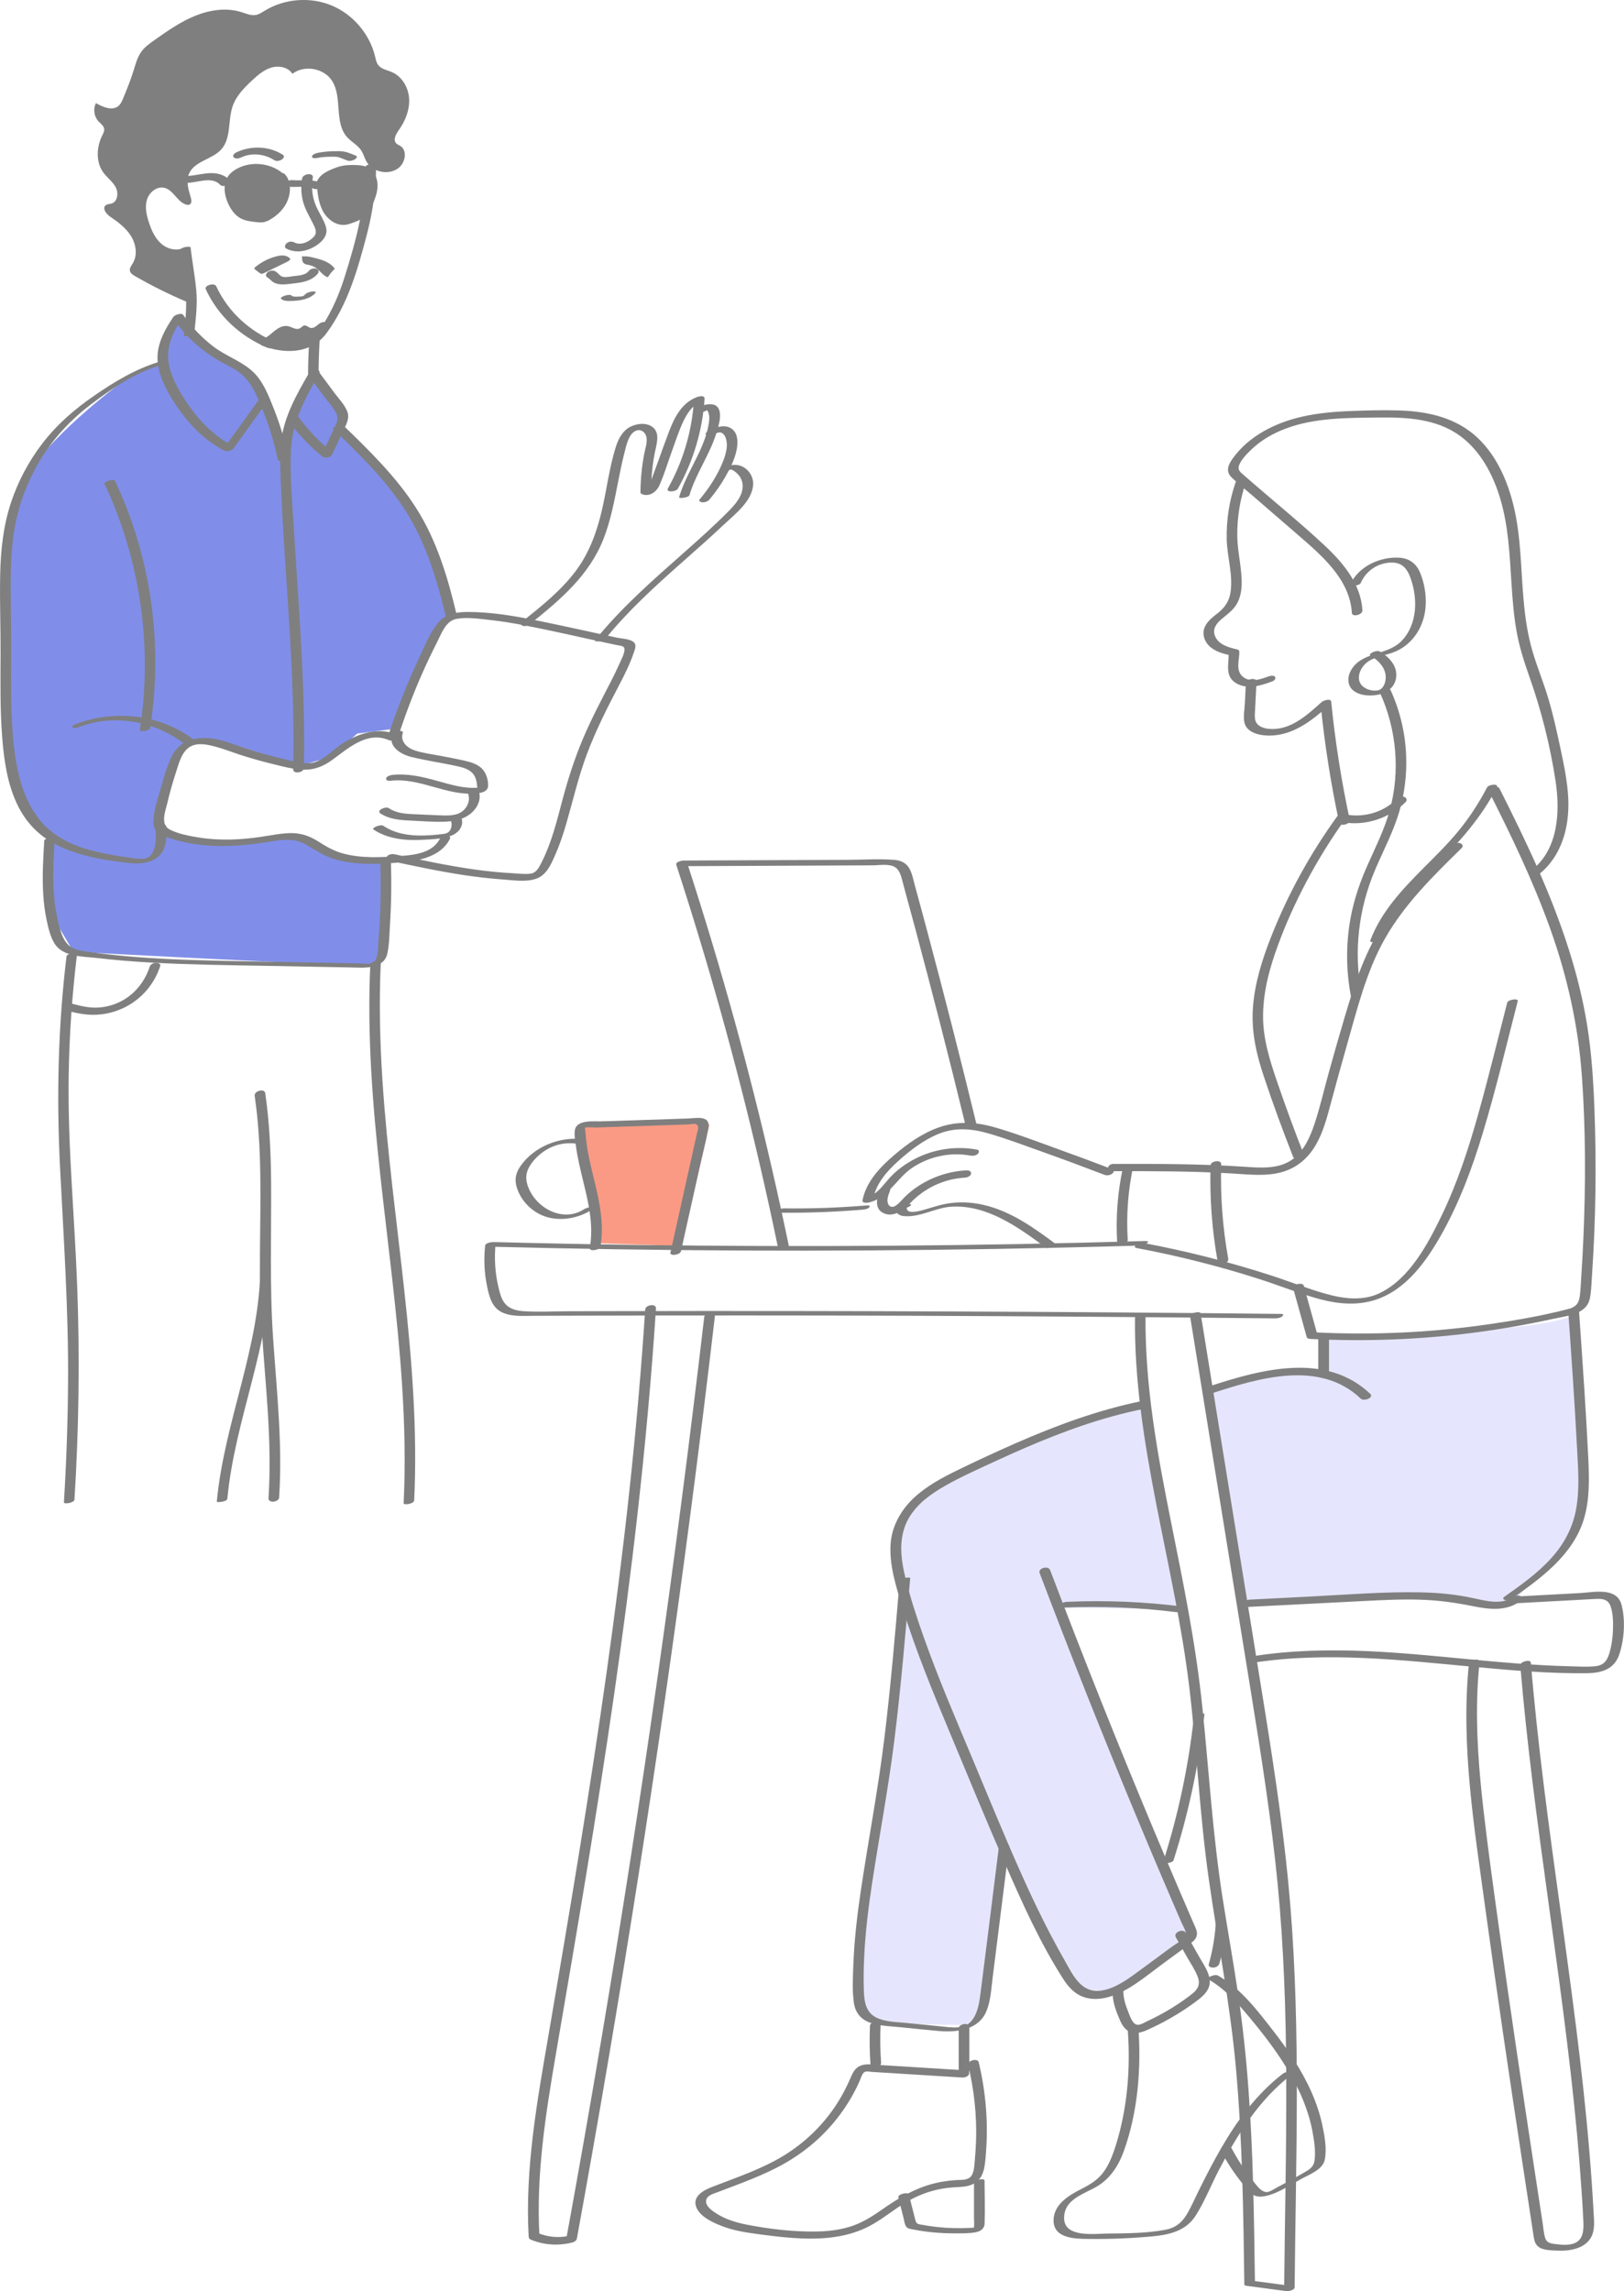 <?xml version="1.0" encoding="UTF-8"?> <svg xmlns="http://www.w3.org/2000/svg" id="Layer_1" data-name="Layer 1" viewBox="0 0 368.17 519.44"><defs><style> .cls-1 { fill: #cccdfb; } .cls-2 { fill: #f83609; } .cls-3 { fill: #011ed3; } .cls-4 { opacity: .5; } </style></defs><g class="cls-4"><path class="cls-1" d="M356.66,298.11l2.35,33.2-1.17,15.29-14.48,16.3-7.24.77-8.68-1.84-22.07.76-23.76,1.09-4.34-27.96-2.7-20.64,8.54-2.6,16.97-1.56.57-7.97s48.93-.51,56.01-4.84Z"></path><path class="cls-1" d="M258.42,318.57s-35.91,11.91-41.73,15.88c-5.82,3.97-12.35,10.63-12.35,10.63v19.78l-7.23,58.79-2.43,21.62s-4.77,12.91,5.72,13.38c10.48.47,18.55.46,18.55.46l3.09-2.05,5.57-36.33,17.42,29.91s5.91,2.01,10.77-.98c4.85-2.99,15.17-10.99,15.17-10.99l-10.06-22.71-20.85-51.45,28.09.34-9.71-46.3Z"></path><polygon class="cls-2" points="131.93 255.66 136.66 254.2 160.85 254.93 154.51 282.46 135.07 281.87 131.93 255.66"></polygon><g><path d="M259.69,281.36c-19.26.57-38.52.93-57.79,1.07-19.19.15-38.38.08-57.56-.18-10.8-.15-21.59-.37-32.39-.65-.5-.01-1.9.16-1.97.83-.31,3.02-.2,6.05.41,9.03.49,2.43,1.1,5.07,3.59,6.15,2.15.94,4.68.72,6.97.71,3.16-.01,6.32-.02,9.47-.03,12.8-.04,25.6-.05,38.39-.05,25.6,0,51.19.1,76.79.28,14.46.1,28.92.23,43.38.38.52,0,1.29-.09,1.69-.45.29-.26.4-.56-.15-.56-25.26-.27-50.53-.46-75.79-.56-25.18-.11-50.36-.13-75.54-.07-3.57,0-7.15.02-10.72.03-3.25.01-6.56.21-9.8-.02-1.39-.1-2.85-.41-3.89-1.41s-1.42-2.54-1.75-3.9c-.81-3.33-1.01-6.76-.66-10.16l-1.97.83c19.26.5,38.53.8,57.8.89s38.55-.04,57.82-.37c10.88-.19,21.76-.44,32.64-.76.68-.02,2.6-1.06,1.02-1.01h0Z"></path><path d="M146.27,296.86c-1.78,27.55-4.9,54.99-8.75,82.32s-8.43,54.59-13.1,81.81c-2.62,15.23-5.43,30.59-4.57,46.1.02.37.17.55.52.69,3,1.25,6.26,1.43,9.41.63.43-.11.91-.42,1-.89,4.96-27.12,9.57-54.3,13.84-81.53,4.25-27.07,8.15-54.19,11.72-81.36,2.02-15.38,3.93-30.78,5.73-46.2.14-1.2-2.3-.86-2.42.19-3.2,27.38-6.74,54.72-10.63,82.01s-8.07,54.21-12.61,81.23c-2.57,15.3-5.26,30.58-8.05,45.85l1-.89c-2.57.65-5.15.4-7.59-.61l.52.69c-.76-13.71,1.36-27.32,3.66-40.78s4.67-27.2,6.9-40.82c4.47-27.25,8.57-54.56,11.67-82,1.75-15.51,3.18-31.05,4.19-46.63.08-1.21-2.35-.86-2.42.19h0Z"></path><path d="M257.31,298.77c-.3,28.46,8.97,55.8,12.32,83.85,1.72,14.44,2.35,29,4.41,43.41s4.86,28.42,6.15,42.81c1.47,16.34,1.69,32.76,1.91,49.15,0,.16.35.23.44.24,3,.4,6.01.8,9.01,1.2.52.07,1.95-.17,1.95-.88.27-28.91,1.38-57.89-.99-86.75-1.18-14.33-3.29-28.55-5.55-42.74-2.29-14.33-4.63-28.64-6.95-42.97-2.61-16.1-5.22-32.21-7.82-48.31-.1-.63-2.51-.09-2.39.64,4.64,28.63,9.28,57.26,13.91,85.9,2.29,14.18,4.53,28.39,5.93,42.69,1.41,14.47,1.89,29.02,1.96,43.56.08,16.21-.33,32.41-.48,48.62l1.95-.88c-3-.4-6.01-.8-9.01-1.2l.44.24c-.2-14.59-.39-29.2-1.47-43.76-.53-7.18-1.29-14.34-2.34-21.47s-2.36-14.44-3.5-21.66c-2.26-14.37-3.11-28.86-4.6-43.32s-4.29-28.01-7.08-41.93c-3.12-15.51-5.98-31.19-5.81-47.07,0-.53-2.38-.16-2.39.64h0Z"></path><path d="M136.12,282.63c.87-4.87-.12-9.72-1.26-14.46-.58-2.42-1.2-4.84-1.63-7.3-.21-1.22-.38-2.44-.46-3.68-.01-.17-.14-1.52-.18-1.47.24-.25,2.18-.08,2.54-.09,5.62-.19,11.25-.37,16.87-.56,1.32-.04,2.65-.09,3.97-.13.49-.02,1.33-.2,1.79-.05.92.3.37,1.5.22,2.17-.61,2.72-1.21,5.45-1.82,8.17-1.39,6.25-2.78,12.5-4.17,18.75-.2.9,2.21.53,2.39-.3,1.39-6.25,2.78-12.5,4.17-18.75.67-3.04,1.47-6.07,2.03-9.14s-2.79-2.26-4.69-2.2c-6.45.21-12.9.43-19.35.64-1.7.06-5.71-.48-6.2,1.91-.22,1.06.06,2.36.19,3.41.18,1.45.45,2.88.76,4.31,1.35,6.26,3.58,12.57,2.42,19.05-.17.93,2.25.53,2.39-.3h0Z"></path><path d="M178.81,282.36c-4.74-22.87-10.45-45.53-17.15-67.9-1.91-6.37-3.89-12.72-5.95-19.04l-1.67.96c14.57-.06,29.15-.13,43.72-.19,1.45,0,3.67-.4,5.01.33s1.63,2.6,2,3.95c.95,3.48,1.9,6.97,2.83,10.46,1.87,6.98,3.7,13.96,5.49,20.96,2,7.79,3.94,15.59,5.84,23.41.19.77,2.59.15,2.39-.64-3.53-14.51-7.22-28.99-11.08-43.42-.93-3.49-1.87-6.97-2.83-10.46-.37-1.34-.61-2.83-1.34-4.03s-1.99-1.71-3.41-1.81c-3.53-.27-7.17,0-10.71,0-3.83.02-7.66.03-11.49.05-8.49.04-16.99.07-25.48.11-.37,0-1.89.3-1.67.96,7.24,22.2,13.53,44.71,18.82,67.46,1.51,6.48,2.93,12.97,4.28,19.48.16.76,2.56.17,2.39-.64h0Z"></path><path d="M176.25,274.94c6.43.08,12.85-.15,19.25-.68.43-.04,1.35-.17,1.6-.57s-.22-.43-.57-.4c-6.23.52-12.48.75-18.74.67-.54,0-1.25.11-1.69.45-.32.25-.37.53.14.53h0Z"></path><path d="M252.26,265.14c-4.44-1.71-8.9-3.36-13.37-4.97s-8.97-3.33-13.54-4.63c-4.17-1.18-8.35-1.39-12.48.05-3.81,1.34-7.15,3.72-10.2,6.33s-6.31,5.95-7.13,10.21c-.14.7,1.03.58,1.37.51,4.33-.89,6.39-5.52,9.85-7.85,3.88-2.61,8.66-3.64,13.27-2.79.54.1,1.31-.02,1.69-.45.31-.35.31-.81-.24-.91-4.74-.87-9.7-.14-13.99,2.06-2.09,1.07-4.03,2.46-5.65,4.18-1.53,1.62-2.95,4-5.28,4.48l1.37.51c.68-3.52,3.04-6.23,5.63-8.57,2.72-2.45,5.71-4.78,9.12-6.19,3.86-1.6,7.74-1.23,11.67-.07s8.14,2.73,12.17,4.17c4.64,1.66,9.26,3.38,13.85,5.14.54.21,1.22.12,1.7-.21.28-.19.76-.78.19-1h0Z"></path><path d="M199.48,269.8c-.69,1.68-1.32,4.13.7,5.18,2.29,1.18,4.61-.58,6.12-2.16,3.3-3.48,7.72-5.58,12.52-5.83.48-.03,1.28-.36,1.33-.93.05-.6-.64-.74-1.09-.72-4.09.22-8.1,1.6-11.45,3.96-.8.56-1.55,1.18-2.26,1.85s-1.38,1.57-2.22,2.16c-.75.53-1.59.4-1.86-.56-.24-.88.15-1.92.48-2.72.5-1.22-1.9-1.14-2.27-.22h0Z"></path><path d="M206.48,273.07c-.86-.43-2.37-.06-3,.67-.91,1.05.28,1.84,1.3,1.96,3.73.42,7.23-1.9,10.9-2.12,8.12-.48,15.22,4.69,21.41,9.28.52.39,2.58-.57,2.26-.81-5-3.71-10.21-7.47-16.39-8.88-2.86-.66-5.86-.77-8.74-.2-1.53.31-3,.81-4.5,1.24-.81.24-1.64.46-2.49.53-.43.04-1.13.05-1.47-.31l-.22-.41c.23-.61-.08-.67-.92-.18l-.61-.07.21.1c.44.22,1.11.01,1.54-.14.1-.04,1.08-.48.72-.66h0Z"></path><path d="M252.18,265.52c9.11,0,18.24-.01,27.34.54,3.83.23,7.85.73,11.58-.47,3.14-1.01,5.56-3.18,7.2-6.01s2.52-6.11,3.36-9.27c1.16-4.33,2.35-8.65,3.58-12.96,2.36-8.26,4.43-16.92,8.68-24.45,4.46-7.91,11.03-14.34,17.46-20.64.41-.4.18-.89-.29-1.08-.56-.22-1.29.06-1.69.45-5.45,5.34-10.91,10.74-15.25,17.05-4.62,6.72-7.06,14.33-9.35,22.07-1.25,4.22-2.46,8.45-3.63,12.69-1.05,3.78-1.92,7.64-3.16,11.36-.99,2.98-2.39,6.15-5,8.05-3.14,2.29-7.29,1.91-10.96,1.67-9.87-.66-19.75-.65-29.63-.64-1.32,0-1.87,1.64-.24,1.64h0Z"></path><path d="M341.69,227.33c-2.14,8.36-4.19,16.75-6.51,25.06-2.22,7.95-4.79,15.84-8.39,23.28-3.12,6.43-7.21,14.18-13.93,17.47-3.95,1.93-8.41,1.3-12.49.14s-8.18-2.81-12.3-4.14c-9.46-3.06-19.12-5.5-28.89-7.34-.65-.12-2.79.91-1.51,1.15,9.32,1.75,18.52,4.07,27.55,6.95,4.35,1.39,8.61,3.09,12.99,4.37,4,1.16,8.16,1.77,12.27.8,7.43-1.76,12.26-8.18,15.88-14.45,4.31-7.47,7.35-15.6,9.83-23.85,2.97-9.83,5.33-19.85,7.89-29.8.18-.71-2.2-.36-2.38.36h0Z"></path><path d="M278.46,285.45c-1.28-7.1-1.82-14.29-1.61-21.5.03-1.14-2.38-.72-2.41.23-.22,7.34.32,14.68,1.62,21.91.18.98,2.58.38,2.39-.64h0Z"></path><path d="M255.67,281.19c-.36-5.7.06-11.42,1.29-17,.12-.55-2.23-.19-2.36.41-1.24,5.65-1.68,11.45-1.32,17.23.03.45,2.44.03,2.39-.64h0Z"></path><path d="M355.58,297.99c.71,10.07,1.41,20.14,1.94,30.22.25,4.69.63,9.48-.24,14.12-.79,4.2-2.8,7.86-5.66,11-3.08,3.39-6.86,6.07-10.59,8.7-.44.31-.21.63.2.75.54.15,1.26-.15,1.69-.45,6.51-4.59,13.59-9.76,16.09-17.72,1.4-4.48,1.28-9.26,1.07-13.89-.25-5.19-.56-10.37-.89-15.55-.38-5.94-.8-11.89-1.21-17.83-.05-.67-2.45-.2-2.39.64h0Z"></path><path d="M298.86,303.39v8.18c0,.59.58.88,1.12.83.48-.05,1.31-.38,1.31-.99v-8.18c0-.59-.58-.88-1.12-.83-.48.05-1.31.38-1.31.99h0Z"></path><path d="M310.66,316.03c-10.03-9.56-24.71-5.58-36.31-1.78-1.44.47-1.03,2.11.44,1.63,10.59-3.47,24.42-7.62,33.68,1.2.78.74,3.04-.25,2.19-1.05h0Z"></path><path d="M258.56,317.71c-9.71,2.01-19.05,5.45-28.12,9.42-4.51,1.97-8.98,4.05-13.41,6.21-3.48,1.7-6.98,3.58-9.83,6.24s-5,6.3-5.29,10.42c-.34,4.88,1.26,9.79,2.67,14.4,2.99,9.78,6.92,19.25,10.86,28.68s7.98,19.3,12.16,28.87,8.09,18.35,13.44,26.72c1.09,1.71,2.47,3.28,4.41,4.02,1.83.7,3.85.62,5.71.12,4.49-1.21,8.22-4.46,11.88-7.16,2.17-1.59,4.34-3.18,6.5-4.78.65-.48,1.38-.98,1.69-1.76.4-1.01-.17-1.99-.57-2.9-2.08-4.79-4.13-9.58-6.17-14.39-8.21-19.37-16.08-38.88-23.62-58.52-.93-2.44-1.86-4.87-2.79-7.31-.43-1.13-2.81-.46-2.39.64,7.05,18.6,14.4,37.09,22.05,55.46,1.91,4.59,3.84,9.17,5.79,13.75.99,2.33,1.99,4.65,2.99,6.97.45,1.05.9,2.1,1.36,3.14.41.95,1.44,2.37.7,3.27-.66.81-1.97,1.45-2.82,2.08-.98.72-1.97,1.45-2.95,2.17-2,1.47-3.98,2.96-6,4.41-3.09,2.21-7.87,5.17-11.45,2.3-1.66-1.33-2.68-3.43-3.72-5.24-1.21-2.11-2.38-4.24-3.51-6.39-2.25-4.31-4.34-8.7-6.33-13.13-4.01-8.93-7.7-17.99-11.48-27.02-3.77-9-7.63-17.98-10.89-27.18-1.6-4.53-3.12-9.13-4.24-13.81-1.06-4.42-1.52-9.17.86-13.26,1.89-3.23,5.09-5.52,8.28-7.33,3.69-2.09,7.61-3.82,11.46-5.6,8.58-3.96,17.34-7.62,26.47-10.13,2.23-.61,4.48-1.15,6.74-1.62,1.51-.31,1.03-2.04-.46-1.73h0Z"></path><path d="M241.06,364.47c8.53-.37,17.08-.03,25.56,1.03.54.07,1.3-.03,1.69-.45.3-.32.34-.74-.22-.81-8.65-1.09-17.38-1.46-26.09-1.08-.46.02-1.37.15-1.58.65-.2.47.17.69.64.67h0Z"></path><path d="M282.99,364.32c8.67-.44,17.34-.89,26.01-1.33,4.3-.22,8.61-.44,12.92-.31s8.09.68,12.11,1.49c3.59.73,7.52,1.18,10.64-1.17,1.3-.97-.66-1.68-1.56-1-2.73,2.05-6.56.85-9.59.23-3.86-.8-7.77-1.15-11.7-1.22-8.15-.15-16.32.52-24.46.94-4.71.24-9.41.48-14.12.72-1.32.07-1.88,1.73-.24,1.65h0Z"></path><path d="M343.08,363.52c3.95-.21,7.91-.43,11.86-.64l5.93-.32c1.68-.09,3.54-.37,4.24,1.56.6,1.66.62,3.72.56,5.46s-.32,3.62-.85,5.34-1.38,2.68-3.18,2.85c-1.98.19-4.03.05-6.01,0-15.31-.39-30.48-2.76-45.78-3.43-8.57-.37-17.17-.19-25.66,1.13-.44.07-1.31.32-1.34.89s.62.71,1.07.64c16.8-2.62,33.77-.62,50.57.94,8.39.78,16.83,1.51,25.27,1.41,3.22-.03,6.13-.84,7.29-4.13s1.5-7.83.56-11.39c-1.08-4.07-6.32-2.82-9.43-2.65l-14.82.8c-1.27.07-1.92,1.62-.27,1.53h0Z"></path><path d="M333.02,377.13c-1.9,18.54,1.21,37.21,3.71,55.54,2.57,18.76,5.35,37.5,8.19,56.22.71,4.68,1.42,9.36,2.14,14.04.18,1.15.35,2.3.53,3.45.13.83.19,1.71.65,2.43.87,1.37,3.03,1.36,4.48,1.44,2.85.17,6.61-.3,8.06-3.15.85-1.68.59-3.66.5-5.47-.13-2.36-.27-4.72-.44-7.08-1.29-18.55-3.71-37-6.24-55.41-2.53-18.43-5.18-36.85-6.94-55.37-.22-2.27-.42-4.55-.61-6.82-.07-.8-2.47-.28-2.39.64,1.47,17.73,3.85,35.36,6.28,52.98,2.43,17.61,4.91,35.23,6.55,52.93.41,4.38.76,8.77,1.06,13.16.15,2.2.28,4.39.39,6.59.09,1.78.19,4.16-1.64,5.16-1.36.75-3.27.54-4.75.36-1.03-.12-1.93-.3-2.27-1.42-.3-.99-.36-2.08-.52-3.1-.68-4.43-1.35-8.87-2.03-13.3-2.72-17.9-5.4-35.81-7.89-53.75-1.24-8.92-2.49-17.84-3.52-26.79-1.03-8.95-1.75-17.98-1.38-26.99.09-2.2.25-4.4.48-6.6.1-.97-2.31-.53-2.39.29h0Z"></path><path d="M270.66,389.26c-1.21,11.19-3.56,22.22-6.98,32.94-.15.47,2.16.2,2.36-.42,3.45-10.79,5.79-21.9,7.01-33.16.03-.32-2.31-.09-2.39.64h0Z"></path><path d="M275.61,436.25c-.21,3.09-.74,6.15-1.59,9.13-.16.57.71.74,1.09.71.56-.05,1.17-.35,1.33-.92.85-2.98,1.38-6.04,1.59-9.13.08-1.17-2.35-.79-2.42.22h0Z"></path><path d="M252.26,451.33c-.12,2.08.52,3.99,1.3,5.89.56,1.37,1.21,2.91,2.7,3.48,1.75.66,3.61-.36,5.16-1.09,1.83-.86,3.6-1.83,5.33-2.88s3.36-2.16,4.94-3.38c1.35-1.05,2.62-2.31,2.58-4.14-.05-1.95-1.38-3.76-2.31-5.4-1.07-1.89-2.13-3.77-3.2-5.66-.55-.97-2.82-.05-2.19,1.07.87,1.53,1.73,3.06,2.6,4.59.8,1.41,1.77,2.82,2.35,4.34.66,1.73.07,2.86-1.31,3.94-1.23.97-2.52,1.87-3.84,2.71s-2.63,1.6-3.99,2.31c-.73.38-1.46.74-2.21,1.09-.59.27-1.53.88-2.19.87-1.24-.03-1.79-1.94-2.17-2.87-.65-1.62-1.22-3.27-1.12-5.05.07-1.28-2.37-.96-2.43.16h0Z"></path><path d="M255.66,460.08c.7,9.11-.12,18.68-3.05,27.38-.61,1.81-1.38,3.6-2.54,5.13-1.31,1.73-3.04,2.74-4.94,3.7-2.88,1.46-6.39,3.58-6.28,7.29.13,4.01,5.1,4,7.99,4.03,4.8.06,9.6-.14,14.37-.58,3.82-.35,7.61-1.21,9.81-4.64,2.09-3.25,3.53-6.99,5.32-10.42,4.17-8.03,9.09-15.91,16.34-21.51.41-.32.23-.62-.2-.73-.52-.14-1.28.14-1.69.45-5.88,4.55-10.32,10.56-14.01,16.96-1.83,3.18-3.5,6.44-5.12,9.72-.86,1.74-1.63,3.56-2.63,5.22-1.13,1.88-2.6,3.03-4.77,3.44-4.29.82-8.89.82-13.24.87-2.87.03-9.72,1-9.78-3.46s4.78-5.55,7.68-7.36,4.73-4.71,5.88-7.93c3.18-8.88,3.97-18.87,3.26-28.22-.05-.66-2.46-.18-2.39.64h0Z"></path><path d="M273.83,448.7c4.13,2.32,7.21,5.98,10.18,9.58s6.01,7.64,8.44,11.85c2.31,4.01,4.18,8.33,5.05,12.9.41,2.15.82,4.64.51,6.83-.2,1.44-1.17,2.02-2.33,2.68-1.27.73-2.55,1.45-3.83,2.15-.78.43-1.57.85-2.36,1.26-.6.32-1.28.8-1.94.98-1.55.42-2.89-1.77-3.72-2.81-1.78-2.22-3.32-4.62-4.66-7.13-.3-.57-2.58.29-2.39.64,1.37,2.58,2.97,5.03,4.8,7.3.74.92,1.54,2.14,2.59,2.72.93.52,2.06.41,3.06.16,2.71-.67,5.3-2.44,7.73-3.78,1.8-1,4.92-2.09,5.38-4.4.49-2.48-.05-5.42-.57-7.86-.54-2.56-1.39-5.05-2.45-7.44-2.2-4.98-5.27-9.53-8.6-13.81-3.61-4.64-7.42-9.72-12.63-12.64-.42-.23-1.13,0-1.54.15-.11.04-1.08.46-.72.66h0Z"></path><path d="M203.95,358.43c-.99,11.77-1.99,23.54-3.41,35.26s-3.63,23.22-5.37,34.85c-.85,5.69-1.52,11.42-1.72,17.18-.1,2.76-.27,5.68.14,8.42.34,2.28,1.67,3.78,3.83,4.5s4.68.77,6.99,1c2.82.28,5.64.59,8.46.83,4.04.35,8.96-.22,10.74-4.46,1-2.38,1.11-5.13,1.43-7.67.41-3.26.82-6.53,1.23-9.79.84-6.69,1.68-13.38,2.52-20.07.03-.23-2.31-.05-2.39.64-1.37,10.93-2.71,21.87-4.11,32.79-.27,2.08-.58,4.34-1.89,6.06-1.74,2.3-4.79,1.67-7.29,1.43-2.64-.26-5.27-.52-7.91-.78-2.15-.21-4.58-.22-6.55-1.21-2.29-1.15-2.71-3.44-2.8-5.79-.1-2.75-.06-5.51.08-8.26.27-5.43.94-10.83,1.75-16.2,1.64-10.82,3.69-21.55,5.05-32.42,1.53-12.29,2.57-24.63,3.62-36.97.02-.26-2.34-.04-2.39.64h0Z"></path><path d="M197.23,459.24c-.14,3.01-.09,6.02.13,9.03.04.56,1.05.5,1.39.4.5-.13,1.05-.47,1-1.04-.21-2.87-.25-5.75-.11-8.62.03-.57-.62-.71-1.07-.67-.43.04-1.31.34-1.34.9h0Z"></path><path d="M217.34,459.84v9.76c0,.59.58.82,1.1.78.46-.03,1.32-.38,1.32-.96v-9.76c0-.59-.58-.82-1.1-.78-.46.03-1.32.38-1.32.96h0Z"></path><path d="M218.95,469.39c-6.65-.41-13.3-.82-19.95-1.24-1.35-.08-2.85-.34-4.11.27-1.01.49-1.52,1.41-1.94,2.4-1.04,2.43-2.26,4.76-3.75,6.95-3,4.4-6.94,8.14-11.47,10.92-5.07,3.11-10.77,4.98-16.29,7.13-1.83.71-4.47,2.05-3.63,4.48.78,2.24,3.76,3.58,5.79,4.37,2.49.98,5.17,1.43,7.8,1.79,2.83.39,5.68.74,8.53.94,5.55.38,11.33.1,16.43-2.33,2.51-1.2,4.72-2.9,7-4.47,2.45-1.69,5.05-3.06,7.93-3.86,1.56-.43,3.15-.71,4.77-.82,1.4-.1,2.83-.06,4.16-.58,2.94-1.15,3.05-4.22,3.28-6.96.58-6.98.01-14.02-1.62-20.83-.24-1.02-2.64-.39-2.39.64,1.34,5.6,1.97,11.35,1.79,17.11-.04,1.42-.14,2.83-.27,4.24-.11,1.14-.1,2.77-.78,3.75-.73,1.04-2.13.91-3.27.97-1.26.07-2.51.22-3.75.45-5.22.98-9.42,3.55-13.71,6.55-2.19,1.53-4.44,2.88-7.02,3.64s-5.08,1-7.66,1.03c-5.13.06-10.49-.57-15.53-1.56-2.42-.48-4.83-1.2-6.91-2.55-.95-.61-2.57-1.7-2.28-3.04.24-1.12,1.86-1.49,2.77-1.84,5-1.92,10.1-3.7,14.79-6.33,4.16-2.34,7.91-5.35,11.01-8.98,1.68-1.96,3.18-4.09,4.46-6.34.65-1.15,1.24-2.33,1.77-3.53.23-.54.41-1.17.74-1.65.48-.71,1.23-.42,2-.37,6.82.42,13.63.84,20.45,1.27.52.03,1.34-.16,1.57-.71s-.19-.88-.7-.91h0Z"></path><path d="M220.81,495.01v7.86c.01.64.09,1.35,0,1.99,0,.11-.03.21-.07.3-.09.22.02.18.34-.12,0,0-.95.06-1,.06-1.27.07-2.55.09-3.82.06-2.57-.06-5.14-.35-7.67-.83-.76-.15-.9-.34-1.1-1.09-.16-.63-.32-1.26-.48-1.89-.32-1.26-.64-2.52-.96-3.79-.18-.7-2.58-.08-2.39.64.4,1.58.8,3.15,1.2,4.73.15.59.21,1.36.56,1.86s.95.55,1.5.66c3.07.61,6.22.89,9.35.9,1.54,0,3.19.03,4.72-.21,1.17-.19,2.17-.74,2.22-2,.13-3.25,0-6.53-.01-9.78,0-.59-2.39-.18-2.39.64h0Z"></path><path d="M337.52,179.39c5.11,10.11,10.04,20.35,13.87,31.02,3.91,10.89,6.41,22.09,7.24,33.64.87,12.21.86,24.52.33,36.75-.13,2.95-.29,5.91-.49,8.86-.1,1.4-.14,2.82-.32,4.21-.22,1.72-.99,2.48-2.62,2.91-5.76,1.5-11.68,2.53-17.56,3.39-13.27,1.95-26.7,2.58-40.09,1.89l.75.43c-1.02-3.66-2.04-7.32-3.05-10.98-.26-.93-2.65-.29-2.39.64,1.02,3.66,2.04,7.32,3.05,10.98.09.31.47.41.75.43,12.3.63,24.66.18,36.88-1.38,6.17-.79,12.3-1.86,18.37-3.2,2.3-.51,5.39-.78,7.14-2.56.75-.76,1.05-1.77,1.19-2.8.2-1.55.25-3.14.36-4.7.84-12.52,1.01-25.09.53-37.63-.24-6.36-.65-12.72-1.67-19-.93-5.71-2.33-11.35-4.08-16.86-4.01-12.71-9.77-24.78-15.77-36.66-.45-.9-2.79-.15-2.39.64h0Z"></path><path d="M337.13,178.51c-1.88,3.62-4.12,7.04-6.73,10.18-2.35,2.82-4.97,5.39-7.56,7.99-4.86,4.88-9.7,9.97-12.18,16.52-.28.73,2.1.45,2.39-.32,2.51-6.66,7.6-11.75,12.53-16.69,5.36-5.36,10.25-10.88,13.77-17.66.5-.97-1.87-.68-2.22-.01h0Z"></path><path d="M308.66,225.3c-1.83-9.54-.68-19.28,3.13-28.2,1.84-4.31,4.06-8.47,5.4-12.97,1.24-4.17,1.77-8.55,1.59-12.89-.21-5.11-1.41-10.14-3.53-14.79-.27-.59-2.59.21-2.39.64,3.77,8.29,4.61,17.83,2.2,26.63-1.24,4.52-3.4,8.69-5.27,12.96s-3.26,8.71-3.92,13.34c-.75,5.3-.61,10.67.4,15.92.1.51,2.51-.04,2.39-.64h0Z"></path><path d="M348.89,198.22c5.23-4.16,6.96-10.86,6.64-17.3-.19-3.72-.95-7.38-1.72-11.02-.82-3.84-1.65-7.68-2.77-11.45s-2.5-7.04-3.56-10.62c-1.12-3.76-1.7-7.63-2.05-11.53-.66-7.21-.58-14.55-2.29-21.62-1.37-5.66-3.86-11.37-8.16-15.42-4.86-4.58-11.29-6-17.79-6.2-3.66-.12-7.35-.01-11.01.13s-7.42.46-11.04,1.29c-6.02,1.37-12.01,4.35-15.68,9.47-1.05,1.47-1.66,2.93-.2,4.34,1.54,1.5,3.28,2.84,4.9,4.25,3.34,2.89,6.69,5.79,10.03,8.68,5.42,4.69,11.82,10.06,12.29,17.76.06.99,2.46.45,2.39-.64-.37-6-4.41-10.78-8.62-14.71-5.19-4.85-10.72-9.36-16.09-14.01-.74-.64-1.49-1.28-2.23-1.93-.8-.69-1.47-1.22-.96-2.37.59-1.33,1.83-2.55,2.87-3.54,2.19-2.07,4.88-3.58,7.69-4.63,6.58-2.46,13.87-2.4,20.8-2.49,6.44-.09,13.29.22,18.68,4.17,4.59,3.36,7.4,8.64,9.03,13.98,1.93,6.3,2.2,12.9,2.62,19.43.23,3.6.51,7.2,1.13,10.75s1.7,6.94,2.9,10.34c2.72,7.68,4.74,15.7,5.97,23.76,1.05,6.95.63,15.39-5.34,20.14-1.27,1.01.68,1.68,1.56.98h0Z"></path><path d="M308.49,132.16c.96-2.18,2.87-3.82,5.2-4.39,1.21-.3,2.63-.38,3.77.18s1.82,1.75,2.26,2.95c1.75,4.74,1.68,10.71-2.06,14.5-3.21,3.26-9.05,2.3-11.42,6.64-.85,1.56-.82,3.54.74,4.65s3.92,1.18,5.73.75c2.07-.5,3.69-1.92,3.83-4.14.16-2.46-1.68-4.37-3.65-5.55-.45-.27-1.11-.11-1.56.07-.14.06-1.1.54-.68.79,1.87,1.12,3.67,2.9,3.49,5.26-.08,1.05-.58,2.39-1.73,2.64s-2.6-.15-3.45-.89c-1.72-1.51-.69-4.08.8-5.33,1.83-1.53,4.65-1.68,6.78-2.66,3.98-1.82,6.35-5.8,6.65-10.09.18-2.56-.24-5.26-1.22-7.64-.86-2.09-2.39-3.29-4.67-3.45-4.39-.3-9.36,1.95-11.19,6.09-.23.53,2.07.3,2.37-.37h0Z"></path><path d="M280.13,109.31c-1.43,4.16-2.12,8.52-2.03,12.92.09,3.98,1.48,8.11.86,12.09-.29,1.88-1.17,3.26-2.61,4.46-1.16.96-2.49,1.84-3.16,3.24-.7,1.47-.3,3.08.77,4.25,1.31,1.42,3.26,1.91,5.07,2.34l-.48-.55c.04,2.64-.97,5.44,1.91,6.96,2.54,1.34,5.47.38,7.97-.53.4-.15.91-.58.62-1.03s-1.23-.2-1.59-.06c-1.84.67-4.16,1.45-5.81-.07-1.56-1.44-.67-3.71-.69-5.54,0-.32-.17-.48-.48-.55-1.89-.45-4.2-1.02-5.02-3.02-.67-1.65.33-2.9,1.53-3.91s2.47-1.88,3.3-3.23,1.15-2.92,1.2-4.48c.1-3.66-.92-7.25-.99-10.9-.08-4.3.63-8.58,2.03-12.64.3-.88-2.11-.58-2.4.27h0Z"></path><path d="M282.45,154.83l-.24,4.69c-.07,1.35-.36,2.88-.11,4.22.46,2.39,3.48,3.02,5.53,3.03,5.6.05,9.99-3.56,13.94-7.1l-2.17.07c.9,9.01,2.31,17.95,4.21,26.8.2.92,2.6.31,2.39-.64-1.9-8.85-3.31-17.79-4.21-26.8-.09-.89-1.84-.23-2.17.07-3.08,2.77-6.62,6.06-11.03,6.11-1.01.01-2.11-.12-2.99-.66-1.11-.68-1.17-1.69-1.11-2.89.12-2.39.25-4.77.37-7.16.06-1.07-2.36-.64-2.4.26h0Z"></path><path d="M304.59,186.45c5.11.82,10.45-.97,14.09-4.63.4-.4.18-.97-.31-1.15-.59-.21-1.27.03-1.69.45-2.92,2.94-7.18,4.26-11.26,3.6-.55-.09-1.32.2-1.56.73s.23.92.73,1h0Z"></path><path d="M303.2,185.01c-6.12,8.45-11.19,17.64-15.02,27.35-2.01,5.1-3.7,10.42-4.12,15.92s.72,10.54,2.42,15.66c2.05,6.18,4.3,12.29,6.68,18.35.33.84,2.7.14,2.39-.64-2.06-5.25-4.01-10.54-5.84-15.87s-3.48-10.39-3.36-15.92,1.55-10.59,3.38-15.58c1.8-4.91,3.96-9.68,6.4-14.3,2.74-5.18,5.85-10.16,9.29-14.9.64-.88-1.76-.7-2.23-.06h0Z"></path></g><path class="cls-3" d="M71.21,84.63l6.54,10.51v2.76s14.13,12.91,16.94,19.11c2.81,6.2,7.62,21.64,7.62,21.64l-7.62,13.75-5.76,12.89-7.93,1.02-6.18,5.35-6.86,1.95-17.42-5.52-8.09.7s-4.16,1.52-4.16,7.7-2.29,11.26-2.29,11.26l10.97,3.13h12.95s4.55-.75,6.53-1.26,10.26,4.46,10.26,4.46l10.48.9.34,17.56s2.35,6.48-6.57,6.33-64.3-3.08-64.3-3.08l-5.14-8.66-.61-17.89s-8.9-11.16-8.52-16.46-.65-36.98-.65-36.98c0,0-2.47-19.55,5.67-30.13,8.14-10.58,22.08-20.4,22.08-20.4l7.44-2.89s2.65-12.94,4.21-10.56c1.56,2.37,8.09,9.18,8.09,9.18l7.29,3.97,4.14,9,3.54,6.2,7.05-15.56Z"></path><g><path d="M131.97,258.27c-5.2-.59-10.93,1.73-13.95,6.07-.91,1.31-1.36,2.67-1.02,4.25.28,1.3.89,2.54,1.68,3.6,1.53,2.06,3.79,3.52,6.32,3.98,3.14.57,6.52-.19,9.19-1.91.39-.25.29-.49-.14-.53-.53-.06-1.24.16-1.69.45-4.88,3.16-11.25-.47-12.81-5.63-.52-1.73-.19-3.16.83-4.63.77-1.11,1.76-2.08,2.87-2.85,2.14-1.49,4.59-2.1,7.18-1.81.53.06,1.26-.15,1.69-.45.38-.27.32-.48-.14-.53h0Z"></path><path d="M83.95,218.71c-1.5,31.96,5.13,63.48,7.2,95.26.58,8.93.79,17.89.36,26.84-.02.5,2.36.16,2.39-.64,1.51-31.96-5.13-63.48-7.2-95.26-.58-8.93-.79-17.89-.37-26.84.02-.5-2.36-.16-2.39.64h0Z"></path><path d="M15.08,216.84c-1.93,15.95-2.28,31.96-1.46,47.99s1.92,32.32,1.81,48.54c-.06,9.09-.38,18.18-.94,27.25-.03.46,2.34.14,2.39-.64,1-16,1.22-32.05.63-48.08-.58-16.01-2.18-31.97-1.94-48,.14-9.18.77-18.34,1.88-27.46.09-.71-2.29-.26-2.37.38h0Z"></path><path d="M63.28,339.49c.8-12.02-.54-24.01-1.36-35.99-.82-11.92-.37-23.81-.46-35.73-.06-6.66-.37-13.33-1.33-19.94-.16-1.12-2.56-.52-2.39.64,1.72,11.8,1.27,23.74,1.19,35.62-.04,5.96.08,11.92.46,17.87s.91,11.75,1.29,17.63c.43,6.68.63,13.38.19,20.07-.08,1.25,2.35.92,2.43-.18h0Z"></path><path d="M59.02,287.04c-.03,18.31-8.18,35.31-9.87,53.4-.02.26,2.33.05,2.39-.64,1.7-18.09,9.85-35.08,9.87-53.4,0-.33-2.39-.01-2.39.64h0Z"></path><path d="M14.86,229.06c2.32.61,4.62,1.13,7.03,1,2.26-.11,4.53-.72,6.54-1.75,3.79-1.94,6.59-5.27,7.9-9.31.18-.57-.73-.73-1.08-.7-.58.04-1.15.36-1.33.92-1.06,3.29-3.4,6.23-6.51,7.81-1.64.84-3.43,1.32-5.27,1.41-2.01.1-3.95-.39-5.87-.9-.56-.15-1.3,0-1.69.45-.34.39-.26.92.29,1.06h0Z"></path><path d="M10.03,190.63c-.24,4.03-.48,8.07-.23,12.11.12,2,.37,3.99.79,5.94.38,1.77.83,3.74,1.81,5.29,1.89,3,6.41,2.86,9.51,3.22,4.12.49,8.26.81,12.41,1.05,8.51.48,17.05.57,25.57.73,4.31.08,8.62.16,12.93.24,2.15.04,4.31.08,6.46.12,1.7.03,3.46.2,5.13-.18s2.99-1.15,3.39-2.91c.47-2.06.47-4.31.6-6.41.31-4.86.38-9.73.22-14.6-.01-.33-2.41.02-2.39.64.13,3.96.11,7.92-.07,11.88-.09,1.98-.22,3.95-.39,5.93-.12,1.44.07,4.48-1.73,4.78-.84.14-1.84-.02-2.69-.04s-1.66-.03-2.49-.05c-2.15-.04-4.31-.08-6.46-.12-3.81-.07-7.62-.14-11.44-.21-7.87-.15-15.74-.24-23.61-.64-4.01-.21-8.02-.5-12.01-.93-1.79-.19-3.57-.42-5.35-.67-1.6-.23-3.36-.44-4.56-1.63-1.42-1.42-1.93-3.8-2.36-5.68s-.72-3.94-.86-5.93c-.3-4.19-.05-8.39.2-12.57.02-.26-2.35-.02-2.39.64h0Z"></path><path d="M88.91,166.47c-.97,2.84,2.01,4.57,4.31,5.14,3.42.85,6.93,1.33,10.37,2.09,1.3.28,2.71.64,3.62,1.69.52.6.74,1.36.88,2.12.06.31.03.75.15,1.03v.29c.21-.1.42-.21.63-.31-.05-.05-.6.07-.68.07-3.08.23-6.14-.74-9.08-1.55-3.35-.93-6.72-1.74-10.22-1.34-.41.05-1.29.3-1.36.81s.69.54,1.03.5c6.6-.76,12.66,3.45,19.3,2.89,1.13-.1,2.77-.35,2.8-1.77s-.49-3.05-1.52-3.99-2.44-1.36-3.77-1.66c-1.78-.41-3.58-.74-5.37-1.09-1.98-.39-4.08-.62-6-1.26-1.67-.55-3.34-2.03-2.68-3.95.27-.8-2.12-.5-2.39.3h0Z"></path><path d="M106.08,179.84c.59,1.47,0,3.09-1.22,4.07-1.42,1.13-3.53,1-5.23.94-2.07-.08-4.13-.17-6.2-.27-1.88-.09-3.72-.3-5.31-1.37-.69-.46-2.88.53-1.89,1.2,1.91,1.28,4.22,1.5,6.46,1.61,2.67.13,5.38.36,8.06.28,2.18-.07,4.48-.54,6.16-2.02,1.41-1.25,2.31-3.23,1.57-5.07-.35-.88-2.72-.17-2.39.64h0Z"></path><path d="M102.16,185.91c.27.65.31,1.33.04,1.99-.33.81-.86,1.06-1.68,1.17-1.56.2-3.13.33-4.7.36-3.12.06-6.26-.44-8.9-2.19-.4-.27-1.14-.04-1.55.11-.14.05-1.08.47-.7.72,3.41,2.26,7.59,2.56,11.56,2.31,2.03-.12,4.31-.18,6.21-.97,1.67-.69,2.86-2.34,2.11-4.16-.25-.61-2.59.15-2.39.64h0Z"></path><path d="M99.77,190.07c-1.65,3.31-5.67,3.76-8.98,4-4.3.31-8.79.58-13-.56-2.11-.57-3.87-1.6-5.69-2.76s-3.76-1.86-5.97-1.87-4.55.49-6.82.83-4.76.59-7.16.63-4.79-.08-7.15-.47c-2.14-.35-4.55-.8-6.5-1.79-2.24-1.13-1.01-4.15-.56-6.04.55-2.35,1.21-4.68,1.96-6.97.66-2,1.28-4.7,3.26-5.81,1.65-.93,3.83-.47,5.56-.01,1.99.52,3.9,1.29,5.85,1.92,2.29.74,4.62,1.4,6.96,1.97,2.49.61,5.15,1.38,7.72,1.36,2.22-.01,4.2-.86,5.98-2.15,3.68-2.66,7.98-6.66,12.89-4.56.69.29,1.89.05,2.14-.75,1.59-4.91,3.41-9.75,5.51-14.47,1.04-2.36,2.15-4.68,3.32-6.98,1.01-1.99,1.97-4.87,4.45-5.29s5.13,0,7.52.26c2.63.28,5.25.72,7.85,1.22,5.19,1,10.34,2.18,15.5,3.3,1.28.28,2.56.55,3.83.83.56.12,1.12.24,1.68.36.79.17,1.72.11,1.66,1.06-.07,1.07-.85,2.46-1.27,3.41-.52,1.18-1.09,2.33-1.67,3.48-2.27,4.42-4.6,8.79-6.53,13.38s-3.4,9.21-4.66,13.98-2.44,9.56-4.68,13.95c-.56,1.09-1.13,2.36-2.47,2.54s-2.87-.02-4.24-.1c-2.91-.16-5.81-.46-8.7-.87-6.02-.85-11.97-2.14-17.91-3.42-.54-.12-1.32.01-1.69.45-.32.37-.3.83.25.95,5.76,1.24,11.52,2.48,17.35,3.35,2.85.42,5.71.76,8.58.96,2.42.17,5.47.68,7.8-.24,2.17-.86,3.14-3.1,4.03-5.09,1.06-2.37,1.89-4.83,2.61-7.32,1.52-5.25,2.73-10.57,4.65-15.7,2.03-5.42,4.63-10.56,7.31-15.67,1.26-2.4,2.48-4.85,3.35-7.42.26-.77.69-1.75-.04-2.38-.85-.73-2.69-.77-3.75-.99-5.73-1.24-11.46-2.52-17.2-3.7s-11.25-2.17-16.95-2.13c-2.62.02-5.08.6-6.72,2.79-1.8,2.4-2.99,5.45-4.26,8.16-2.68,5.72-4.98,11.61-6.92,17.62l2.14-.75c-4.22-1.8-8.82-.3-12.49,2.09-1.87,1.22-3.47,3-5.52,3.92-2.45,1.1-5.65-.04-8.12-.62-2.65-.62-5.28-1.35-7.87-2.19-2.19-.71-4.33-1.6-6.58-2.1-4.04-.9-8.51-.26-10.49,3.82-1.07,2.19-1.73,4.64-2.4,6.97-.71,2.47-1.69,5.26-1.75,7.85-.05,2.27,1.67,3.02,3.54,3.66,2.43.83,4.96,1.34,7.5,1.61,5.15.56,10.32.07,15.41-.77,2.78-.46,5.51-.83,8.07.63,2.09,1.19,3.93,2.51,6.25,3.25,4.92,1.57,10.36,1.23,15.43.82,4.04-.33,9.02-1.31,11.01-5.3.54-1.09-1.86-.9-2.25-.12h0Z"></path><path d="M103.52,139.37c-1.99-8.43-4.5-16.86-9.2-24.22-4.5-7.05-10.53-12.92-16.5-18.71-.51-.5-2.74.39-2.24.87,6,5.82,12.11,11.72,16.58,18.85s7,15.57,8.97,23.85c.16.66,2.56.05,2.39-.64h0Z"></path><path d="M70.08,84.52c-2.72,4.7-5.5,9.58-6.29,15.04-.42,2.87-.3,5.79-.18,8.68s.26,5.93.42,8.89c.67,12.15,1.67,24.29,2.18,36.45.29,6.94.42,13.88.25,20.82-.03,1.18,2.39.78,2.42-.22.28-11.98-.32-23.95-1.08-35.9-.38-6.03-.8-12.05-1.16-18.08s-.95-12.08-.68-18.07c.28-6.44,3.25-11.93,6.4-17.4.64-1.11-1.78-1.06-2.27-.21h0Z"></path><path d="M65.33,95.34c2.22,3.04,4.82,5.77,7.73,8.15.57.46,1.89.31,2.23-.42.8-1.72,1.6-3.44,2.41-5.16.66-1.41,1.66-2.98,1.04-4.58s-1.88-2.86-2.84-4.15c-1.16-1.56-2.32-3.12-3.48-4.68-.55-.75-2.86.11-2.21.99,1.05,1.42,2.11,2.84,3.16,4.26.94,1.27,2.12,2.53,2.84,3.94.78,1.53-.27,3.02-.92,4.4-.75,1.61-1.5,3.22-2.26,4.83l2.23-.42c-2.92-2.38-5.51-5.11-7.73-8.15-.55-.75-2.85.11-2.21.99h0Z"></path><path d="M65.36,103.56c-.78-3.66-1.84-7.24-3.22-10.72-1.23-3.12-2.57-6.73-5.23-8.95s-5.79-3.25-8.44-5.25-5.02-4.49-6.95-7.25c-.39-.55-1.92.02-2.22.46-1.76,2.61-3.4,5.48-3.58,8.69s1.18,6.38,2.82,9.15c3.02,5.12,6.99,9.76,12.35,12.5.56.29,1.71-.05,2.07-.55,2.62-3.64,5.24-7.29,7.86-10.93.58-.81-1.79-.57-2.21.01-2.62,3.64-5.24,7.29-7.86,10.93l2.07-.55c-5.12-2.63-8.99-7.16-11.88-12.05-1.49-2.53-2.81-5.36-2.83-8.35-.03-3.28,1.63-6.24,3.42-8.87l-2.22.46c1.89,2.71,4.16,5.12,6.78,7.13,1.19.91,2.45,1.74,3.76,2.48,1.52.86,3.13,1.57,4.52,2.64,2.79,2.15,4.13,5.76,5.39,8.94,1.37,3.48,2.44,7.07,3.22,10.72.16.74,2.56.14,2.39-.64h0Z"></path><path d="M36.19,82.01c-5.36,1.58-10.2,4.51-14.78,7.66s-8.56,6.62-11.85,10.93c-3.07,4.02-5.47,8.52-7.06,13.32C.75,119.2.15,124.73.04,130.27c-.13,6.05.12,12.11.09,18.17s-.12,12.52.37,18.76c.4,5.07,1.12,10.26,3.29,14.92s5.49,7.85,9.95,9.88c4.87,2.22,10.41,3.11,15.7,3.68,2.33.25,5.15.01,6.83-1.84,1.59-1.75,1.52-4.4,1.38-6.6-.03-.47-2.44-.05-2.39.64.12,1.87.23,4.11-.87,5.74-.87,1.28-2.23,1.17-3.6,1.01-1.24-.15-2.48-.33-3.72-.53-4.51-.71-9.13-1.68-13.12-4-8.42-4.9-10.38-14.82-11.06-23.8-.43-5.67-.4-11.35-.36-17.03.04-5.52-.09-11.02-.1-16.54s.23-10.86,1.55-16.12c1.13-4.52,2.99-8.85,5.45-12.8,2.95-4.74,6.8-8.81,11.24-12.17,4.72-3.57,10.03-7.16,15.75-8.84.21-.06,1.23-.35,1.09-.72s-1.08-.15-1.3-.08h0Z"></path><path d="M43.91,167.69c-7.61-5.77-17.92-6.88-26.77-3.51-.27.1-.95.36-.7.73.22.33,1.31-.02,1.55-.11,7.88-3,17.01-1.32,23.67,3.73.55.42,2.66-.53,2.25-.84h0Z"></path><path d="M23.69,109.67c8.12,17.31,10.96,36.93,8,55.83-.09.57,2.27.17,2.36-.42,2.3-14.7,1.18-29.85-3.28-44.05-1.29-4.1-2.86-8.11-4.69-12-.28-.59-2.59.23-2.39.64h0Z"></path><g><path d="M40.81,56.73c.37,3.23.99,6.44,1.29,9.67s-.09,6.48-.44,9.68c-.03.25,2.32.05,2.39-.64.35-3.2.74-6.46.44-9.68s-.92-6.44-1.29-9.67c-.05-.4-2.46.05-2.39.64h0Z"></path><path d="M42,55.98c-1.61,1.07-3.88.6-5.36-.65s-2.29-3.09-2.89-4.93c-.55-1.68-.95-3.5-.42-5.18s2.3-3.08,4.01-2.62c2.02.54,2.87,3.22,4.89,3.79.26.07.55.1.78-.03.49-.27.41-1,.25-1.54-.53-1.79-1.14-3.75-.4-5.46,1.23-2.86,5.28-3.19,7.34-5.53,2.25-2.56,1.43-6.53,2.54-9.75.81-2.35,2.62-4.19,4.44-5.88,1.29-1.2,2.68-2.4,4.38-2.89s3.78-.07,4.73,1.42c2.71-2.07,7.14-1.29,8.98,1.58,2.41,3.77.43,9.42,3.4,12.76.99,1.11,2.42,1.8,3.23,3.05.5.77.72,1.69,1.17,2.49,1.37,2.45,5.05,3.2,7.27,1.49,1.57-1.21,2.07-4.01.38-5.04-.3-.18-.64-.3-.88-.54-.81-.8-.07-2.12.59-3.05,1.46-2.06,2.45-4.53,2.32-7.05-.13-2.52-1.56-5.04-3.86-6.05-1.11-.49-2.45-.68-3.17-1.65-.4-.54-.53-1.23-.68-1.89-1.22-5.11-4.99-9.55-9.84-11.58-4.85-2.02-10.66-1.58-15.15,1.16-.65.39-1.29.84-2.03.98-1.1.21-2.19-.29-3.26-.63-3.41-1.08-7.16-.53-10.48.81s-6.27,3.41-9.19,5.47c-1.14.8-2.3,1.62-3.1,2.76-.89,1.26-1.27,2.8-1.73,4.27-.65,2.11-1.49,4.15-2.33,6.2-.25.62-.53,1.26-1.03,1.71-1.39,1.23-3.55.33-5.15-.61-.68,1.31-.44,3.04.56,4.12.51.55,1.22,1.01,1.31,1.75.06.51-.21.99-.44,1.46-1.31,2.62-1.49,5.99.22,8.37.85,1.19,2.11,2.07,2.81,3.35.7,1.28.49,3.28-.91,3.72-.46.14-.99.11-1.36.42-.82.7.16,1.96,1.05,2.57,1.79,1.22,3.58,2.56,4.72,4.4,1.14,1.85,1.51,4.31.39,6.17-.32.53-.77,1.08-.65,1.69.1.56.64.91,1.14,1.2,3.78,2.18,7.69,4.13,11.71,5.83-.12-3.95-.24-7.9-.36-11.84"></path><path d="M70.05,61.39c-.41.51-.86.73-1.36.87-.72.21-1.26.26-2.06.34s-1.72.33-2.5.16c-.69-.15-1.1-.9-1.7-1.24-.53-.29-1.23-.19-1.71.16-.36.27-.67.89-.14,1.19.43.24.74.62,1.12.93.44.35.97.53,1.52.62,1.1.18,2.27-.04,3.36-.16,1.96-.21,4.15-.59,5.46-2.22.34-.42.24-.93-.3-1.11s-1.33,0-1.69.45h0Z"></path><path d="M69.3,66.63c-.07.08-.14.16-.22.23-.02.02-.26.2-.14.12-.04.03-.34.19-.11.08-.05.02-.09.05-.14.07-.11.05-.1.04.06-.02-.05.02-.1.04-.15.05.19-.06.22-.07.09-.03-.05.01-.1.03-.16.04.19-.04.22-.05.08-.02-.1.02-.22.06-.32.06.31.01-.04,0-.12,0-.22.02-.44.03-.66.04-.05,0-.11,0-.16,0,.12,0,.12,0,.01,0-.11,0-.22,0-.33,0-.4,0-.69,0-1.04-.31-.12-.11-.48-.08-.61-.07-.31.02-.64.1-.93.21-.17.07-1.03.39-.71.68.47.43,1.18.48,1.78.48s1.25-.02,1.87-.09c1.43-.17,3.09-.57,4.08-1.69.34-.39-.3-.41-.56-.39-.32.03-.64.1-.93.21-.22.08-.51.18-.67.36h0Z"></path><path d="M65.85,58.76c-.32-.48-.89-.75-1.46-.82s-1.15.03-1.71.17c-1.8.46-3.49,1.33-4.9,2.52-.04.03-.07.06-.1.11-.07.15.07.3.2.4.26.2.51.4.77.6.2.15.41.32.66.33.21.01.41-.08.6-.18,1.77-.86,3.53-1.73,5.3-2.59.32-.16.7-.45.57-.78"></path><path d="M68.79,58.15c.7-.1,1.41.06,2.09.22,1.88.44,3.93.99,5.03,2.58-.56.49-1.04,1.06-1.43,1.69-.04.07-.09.14-.17.17-.07.02-.15,0-.22-.03-.85-.37-1.4-1.19-2.11-1.78-.57-.47-1.26-.79-1.98-.93-.36-.07-.75-.1-1.05-.33-.49-.37-.5-1.08-.46-1.69"></path><path d="M68.5,40.44c-.29,1.68-.25,3.41.15,5.07.42,1.74,1.33,3.24,2.13,4.83.35.68.9,1.64.81,2.44-.08.67-.69,1.19-1.2,1.57-1.01.75-2.44,1.24-3.64.62-.55-.28-1.22-.25-1.72.14-.35.27-.68.96-.13,1.25,1.77.91,3.72.8,5.52,0,1.49-.65,3.51-2.09,3.59-3.89.04-.99-.44-1.95-.86-2.82-.49-1-1.08-1.95-1.52-2.98-.86-2.04-1.09-4.23-.71-6.4.21-1.2-2.24-.91-2.43.18h0Z"></path><path d="M62.5,77.58c-5.9-2.46-10.76-6.83-13.47-12.66-.43-.92-2.78-.19-2.39.64,2.82,6.08,7.81,10.7,13.98,13.27.55.23,1.21.15,1.7-.19.3-.21.74-.83.18-1.06h0Z"></path><path d="M82.87,37.84c.04,8.65-2.18,16.83-4.76,25.02-1.23,3.89-2.83,7.59-5.05,11.03-.86,1.33-1.68,2.72-2.91,3.75-2.49,2.06-5.92.94-8.62-.14-.45-.18-1.1.02-1.53.18-.09.03-1.07.47-.73.61,5.11,2.04,11.21,2.03,14.75-2.75,4.84-6.52,7.1-14.54,9.13-22.29,1.38-5.26,2.14-10.61,2.11-16.05,0-.29-2.4.02-2.39.64h0Z"></path><path d="M64.2,78.9c-1.73-.41-3.34-1.2-4.91-2.02"></path><path d="M69.41,78.53c2.11-1.08,3.47-3.18,4.68-5.22-.43-.55-1.32-.25-1.86.19s-1.15,1-1.83.84c-.49-.12-.88-.61-1.38-.55-.42.05-.69.47-1.06.66-.84.44-1.78-.33-2.71-.51-1.18-.23-2.32.5-3.24,1.27s-1.87,1.65-3.06,1.79c0,0,6,3.82,10.47,1.53Z"></path><path d="M64.12,39.31c-2.8-2.36-7.05-2.82-10.29-1.12-.78.41-1.51.94-2.03,1.65-1.35,1.84-.98,4.47.02,6.52.61,1.26,1.48,2.46,2.71,3.13,1.1.6,2.38.74,3.63.87.55.06,1.12.11,1.66,0,.5-.1.96-.32,1.4-.57,1.44-.83,2.71-1.99,3.54-3.43s1.18-3.18.85-4.8c-.19-.92-.63-1.83-1.41-2.35"></path><path d="M52.08,40.84c-1.04-1.12-2.58-1.58-4.07-1.59-1.74-.02-3.41.49-5.13.61-.49.03-1.25.35-1.33.91s.66.72,1.08.69c1.5-.11,2.95-.54,4.45-.6.08,0,.08,0,0,0,.08,0,.17,0,.25,0,.17,0,.33.02.5.04.26.03.41.06.7.15.51.15.98.42,1.35.82.4.43,1.13.35,1.61.12.35-.16.99-.7.59-1.13h0Z"></path><path d="M65.39,42.33c1.01.09,2.02.02,3.03.02.5,0,1,.02,1.49.08-.18-.02.14.02.14.03.14.03.27.06.41.09.24.07.38.11.57.2.53.23,1.23.14,1.7-.2.31-.22.73-.79.18-1.04-1.07-.48-2.22-.64-3.39-.65-1.08-.01-2.16.07-3.24-.02-.53-.05-1.29.19-1.57.68s.25.77.68.81h0Z"></path><path d="M71.62,42.18c.02-.9.51-1.74,1.16-2.35.65-.62,1.47-1.03,2.29-1.39.83-.36,1.68-.68,2.57-.85.85-.16,1.71-.19,2.57-.18,1.24,0,2.56.11,3.59.8,1.3.88,1.86,2.56,1.79,4.12-.07,1.56-.69,3.05-1.33,4.48-.32.7-.65,1.42-1.18,1.98-.78.84-1.89,1.26-2.96,1.66-.6.22-1.2.45-1.84.52-2.1.24-4.09-1.26-5.09-3.13-.99-1.87-1.2-4.04-1.39-6.14"></path><path d="M64.09,35.07c-3.11-1.98-7.22-2.1-10.52-.52-.36.17-.96.65-.6,1.09s1.18.3,1.6.1c1.19-.57,2.38-.8,3.75-.71s2.72.55,3.9,1.3c.49.31,1.26.12,1.71-.19.38-.26.66-.77.17-1.08h0Z"></path><path d="M72.07,35.8c1-.24,2.26-.26,3.4-.27.55,0,1.02,0,1.54.19.58.21,1.15.44,1.73.67.52.2,1.22.02,1.69-.25.28-.16.77-.64.23-.85-.66-.26-1.32-.55-2-.76-.74-.23-1.47-.26-2.23-.26-1.56.01-3.12.09-4.64.45-.33.08-1.16.39-1.05.85s1.07.28,1.34.21h0Z"></path><path d="M70.07,77.73c-.16,2.89-.27,5.8-.22,8.7,0,.36,2.4.01,2.39-.64-.05-2.9.07-5.8.22-8.7.02-.31-2.36-.04-2.39.64h0Z"></path></g><path d="M120.24,141.41c6.73-5.37,13.35-10.98,16.57-19.21,1.63-4.15,2.45-8.56,3.31-12.92.43-2.2.87-4.39,1.43-6.56.4-1.57.97-4.61,2.81-5.13,1.12-.32,2.05.55,2.21,1.62.19,1.22-.31,2.57-.54,3.77-.53,2.82-.8,5.68-.84,8.54,0,.21.05.36.25.46,1.63.79,3.34-.38,4.02-1.88,1.11-2.47,1.9-5.15,2.83-7.7.83-2.27,1.56-4.62,2.59-6.8.9-1.89,2.08-3.77,4.13-4.53l-1.68-.39c-.45,7.04-2.45,13.88-5.9,20.03-.57,1.02,1.83.82,2.24.09,3.52-6.27,5.6-13.23,6.06-20.4.05-.83-1.25-.55-1.68-.39-3.41,1.26-5.09,4.48-6.32,7.68-.84,2.19-1.62,4.41-2.42,6.61-.42,1.16-.84,2.31-1.27,3.47-.22.62-.43,1.24-.68,1.85-.09.31-.22.61-.38.89-.45.44-.33.53.36.28l.25.46c.04-2.87.3-5.72.84-8.54.35-1.84,1.33-4.41-.43-5.84-1.38-1.12-3.52-.88-5.02-.15-1.76.86-2.71,2.61-3.3,4.4-1.54,4.74-2.11,9.78-3.24,14.62s-2.86,9.65-5.93,13.73c-3.38,4.5-7.85,8.04-12.21,11.52-.43.35-.19.76.24.9.55.19,1.27-.11,1.69-.45h0Z"></path><path d="M160.34,92.79s.17-.48.18-.46c-.69.11-.88.24-.57.37.09.04.17.1.23.19.3.28.45.65.53,1.04.2.93.02,1.94-.17,2.86-.38,1.89-1.08,3.7-1.88,5.45-1.6,3.48-3.6,6.78-4.71,10.47-.11.38,2.18.13,2.35-.45,1.48-4.94,4.61-9.18,6.12-14.1.48-1.57,1.64-5.04-.13-6.2-1.16-.76-4.22-.11-4.36,1.47-.02.23,2.33.03,2.39-.64h0Z"></path><path d="M161.9,98.5c.63-.36,1.28-.73,1.94-.22.49.38.72,1,.84,1.58.32,1.56-.18,3.25-.75,4.7-1.23,3.15-3.14,6.07-5.3,8.65-.37.44.32.66.64.68.56.02,1.22-.21,1.58-.65,1.36-1.62,2.57-3.35,3.62-5.19s2.07-3.86,2.51-5.97c.31-1.51.41-3.53-.85-4.67-1.61-1.47-4.09-.53-5.71.41-.36.21-.68.63-.22.91s1.28,0,1.69-.23h0Z"></path><path d="M165.48,106.49c.46-.25,1.62.78,1.96,1.2.6.71.95,1.64.93,2.58-.05,2.28-1.75,4.16-3.26,5.69-3.26,3.31-6.76,6.4-10.24,9.49-6.97,6.18-14.02,12.32-19.89,19.6-.52.65,1.79.37,2.18-.12,5.22-6.47,11.39-12.06,17.6-17.56,3.17-2.81,6.35-5.6,9.43-8.51,2.47-2.33,6.17-5.13,6.54-8.78.17-1.66-.7-3.3-2.14-4.15s-3.13-.6-4.53.15c-.38.2-.64.41-.27.7.34.27,1.37-.12,1.68-.28h0Z"></path></g></g></svg> 